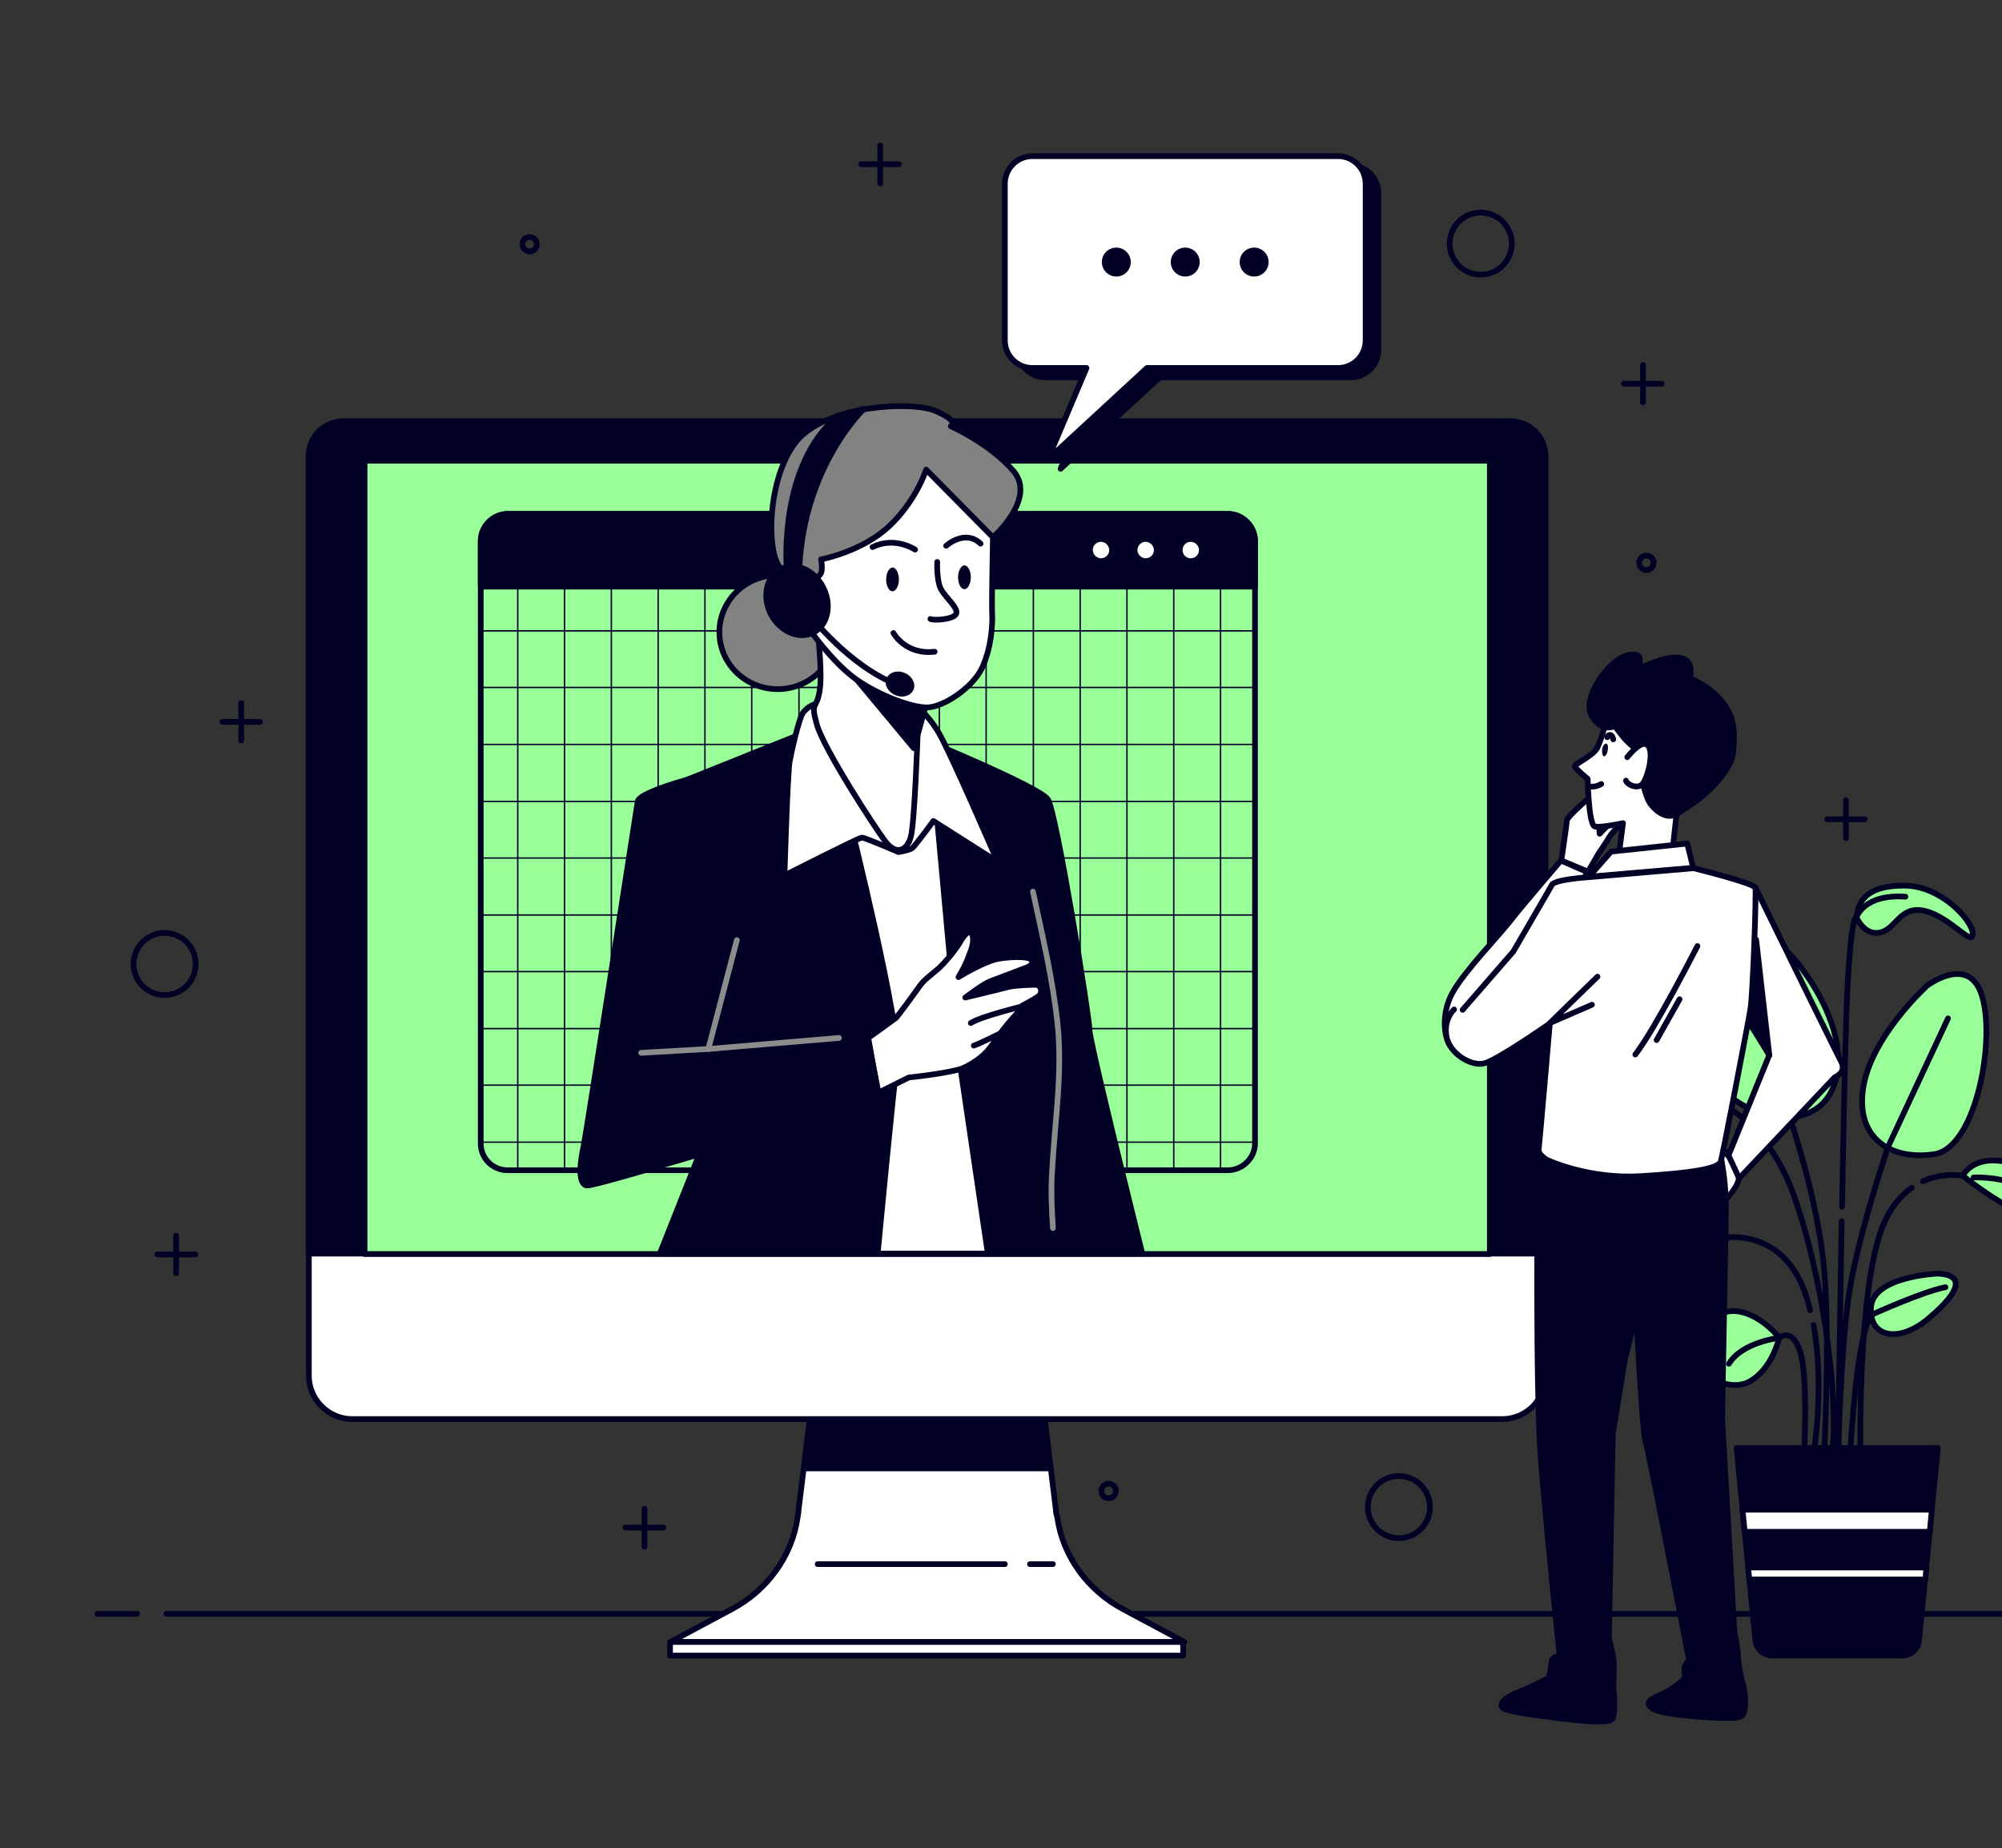 <?xml version="1.0" encoding="UTF-8"?> <svg xmlns="http://www.w3.org/2000/svg" width="352" height="325" viewBox="0 0 352 325" fill="none"><rect x="0" y="0" width="352" height="325" fill="#333333" stroke="none"/> <g clip-path="url(#clip0_303_3182)"> <path d="M29.246 283.799H355.898" stroke="#000125" stroke-miterlimit="10" stroke-linecap="round" stroke-linejoin="round"></path> <path d="M17.129 283.799H24.085" stroke="#000125" stroke-miterlimit="10" stroke-linecap="round" stroke-linejoin="round"></path> <path d="M298.526 192.543C298.526 192.543 296.656 197.704 292.692 198.377C288.727 199.05 281.696 191.346 286.109 187.381C290.522 183.342 296.581 189.7 298.526 192.543Z" fill="#99FF99" stroke="#000125" stroke-miterlimit="10" stroke-linecap="round" stroke-linejoin="round"></path> <path d="M304.586 167.185C304.586 167.185 298.751 181.472 301.07 188.503C303.389 195.534 317.975 200.696 322.164 191.57C326.353 182.444 317.003 169.504 313.487 166.662C309.971 163.894 305.783 164.866 304.586 167.185Z" fill="#99FF99" stroke="#000125" stroke-miterlimit="10" stroke-linecap="round" stroke-linejoin="round"></path> <path d="M338.845 173.319C338.845 173.319 328.747 182.444 327.55 191.645C326.353 200.77 333.16 204.062 340.191 202.94C347.222 201.743 350.738 183.94 348.643 175.712C346.624 167.41 338.845 173.319 338.845 173.319Z" fill="#99FF99" stroke="#000125" stroke-miterlimit="10" stroke-linecap="round" stroke-linejoin="round"></path> <path d="M340.715 223.958C340.715 223.958 329.42 224.407 328.972 229.792C328.523 235.178 333.908 236.375 339.294 231.662C344.754 227.025 345.428 224.182 340.715 223.958Z" fill="#99FF99" stroke="#000125" stroke-miterlimit="10" stroke-linecap="round" stroke-linejoin="round"></path> <path d="M329.195 231.139C329.195 231.139 338.096 227.1 342.061 226.352" stroke="#000125" stroke-miterlimit="10" stroke-linecap="round" stroke-linejoin="round"></path> <path d="M312.814 235.253C312.814 235.253 311.617 240.863 307.428 243.032C303.239 245.126 295.684 240.713 299.649 233.906C303.688 227.025 310.719 232.41 312.814 235.253Z" fill="#99FF99" stroke="#000125" stroke-miterlimit="10" stroke-linecap="round" stroke-linejoin="round"></path> <path d="M302.94 217.675C302.94 217.675 300.846 212.962 292.618 216.029C284.39 219.096 281.099 223.808 286.26 225.379C291.421 227.025 302.94 217.675 302.94 217.675Z" fill="#99FF99" stroke="#000125" stroke-miterlimit="10" stroke-linecap="round" stroke-linejoin="round"></path> <path d="M301.37 217.451C301.37 217.451 292.693 218.424 287.98 222.388" stroke="#000125" stroke-miterlimit="10" stroke-linecap="round" stroke-linejoin="round"></path> <path d="M326.428 161.351C326.428 161.351 327.849 164.642 330.617 163.969C333.459 163.296 334.132 159.032 338.62 160.229C343.108 161.426 346.848 166.587 346.848 164.193C346.848 161.874 341.238 155.741 334.88 155.741C328.522 155.666 326.652 158.284 326.428 161.351Z" fill="#99FF99" stroke="#000125" stroke-miterlimit="10" stroke-linecap="round" stroke-linejoin="round"></path> <path d="M320.743 255.3C320.743 255.3 321.79 235.628 320.743 223.36C319.696 211.093 314.759 196.732 314.759 196.732L308.85 170.327" stroke="#000125" stroke-miterlimit="10" stroke-linecap="round" stroke-linejoin="round"></path> <path d="M323.211 255.299C323.211 255.299 323.585 239.143 324.931 228.671C326.353 218.124 331.963 201.668 331.963 201.668L342.509 179.078" stroke="#000125" stroke-miterlimit="10" stroke-linecap="round" stroke-linejoin="round"></path> <path d="M329.194 231.14C329.194 231.14 326.726 231.813 325.305 255.674" stroke="#000125" stroke-miterlimit="10" stroke-linecap="round" stroke-linejoin="round"></path> <path d="M317.228 255C317.228 255 317.901 242.359 316.555 237.796C315.133 233.233 312.815 235.253 312.815 235.253C312.815 235.253 306.307 236.001 303.988 239.816" stroke="#000125" stroke-miterlimit="10" stroke-linecap="round" stroke-linejoin="round"></path> <path d="M318.873 233.009C320.743 243.256 319.023 254.626 319.023 254.626" stroke="#000125" stroke-miterlimit="10" stroke-linecap="round" stroke-linejoin="round"></path> <path d="M302.941 217.675C302.941 217.675 313.039 215.73 317.228 226.95C317.677 228.072 317.976 229.194 318.275 230.391" stroke="#000125" stroke-miterlimit="10" stroke-linecap="round" stroke-linejoin="round"></path> <path d="M345.127 206.755C345.127 206.755 347.221 202.042 355.449 205.109C363.677 208.176 366.969 212.888 361.807 214.459C356.646 216.18 345.127 206.755 345.127 206.755Z" fill="#99FF99" stroke="#000125" stroke-miterlimit="10" stroke-linecap="round" stroke-linejoin="round"></path> <path d="M346.996 207.054C346.996 207.054 355.449 206.605 359.488 211.542" stroke="#000125" stroke-miterlimit="10" stroke-linecap="round" stroke-linejoin="round"></path> <path d="M336.151 208.849C334.131 210.27 332.186 212.514 330.84 216.104C326.651 227.324 327.1 255 327.1 255" stroke="#000125" stroke-miterlimit="10" stroke-linecap="round" stroke-linejoin="round"></path> <path d="M345.127 206.754C345.127 206.754 341.761 206.081 338.096 207.727" stroke="#000125" stroke-miterlimit="10" stroke-linecap="round" stroke-linejoin="round"></path> <path d="M309.523 199.724C311.693 202.267 313.862 205.782 315.507 210.495C321.117 226.652 323.212 247.296 322.165 255.001" stroke="#000125" stroke-miterlimit="10" stroke-linecap="round" stroke-linejoin="round"></path> <path d="M308.326 198.377C303.39 193.29 298.453 192.542 298.453 192.542C298.453 192.542 291.197 190.598 288.43 193.216" stroke="#000125" stroke-miterlimit="10" stroke-linecap="round" stroke-linejoin="round"></path> <path d="M323.809 214.758C323.435 235.104 323.211 255.3 323.211 255.3" stroke="#000125" stroke-miterlimit="10" stroke-linecap="round" stroke-linejoin="round"></path> <path d="M323.883 212.215C324.107 198.751 324.406 185.586 324.631 178.48C325.304 160.229 326.426 161.276 326.426 161.276C326.426 161.276 327.698 157.162 335.028 157.686" stroke="#000125" stroke-miterlimit="10" stroke-linecap="round" stroke-linejoin="round"></path> <path d="M334.431 291.128H311.617C310.046 291.128 308.775 289.932 308.625 288.361L305.334 254.626H340.714L337.423 288.361C337.348 289.932 336.002 291.128 334.431 291.128Z" fill="#000125" stroke="#000125" stroke-miterlimit="10" stroke-linecap="round" stroke-linejoin="round"></path> <path d="M306.381 265.473L306.755 269.362H339.293L339.667 265.473H306.381Z" fill="white" stroke="#000125" stroke-miterlimit="10" stroke-linecap="round" stroke-linejoin="round"></path> <path d="M338.545 277.74L338.695 275.646H307.354L307.578 277.74H338.545Z" fill="white" stroke="#000125" stroke-miterlimit="10" stroke-linecap="round" stroke-linejoin="round"></path> <path d="M42.412 123.651V130.234" stroke="#000125" stroke-miterlimit="10" stroke-linecap="round" stroke-linejoin="round"></path> <path d="M45.703 126.942H39.121" stroke="#000125" stroke-miterlimit="10" stroke-linecap="round" stroke-linejoin="round"></path> <path d="M324.557 140.706V147.363" stroke="#000125" stroke-miterlimit="10" stroke-linecap="round" stroke-linejoin="round"></path> <path d="M327.848 144.072H321.266" stroke="#000125" stroke-miterlimit="10" stroke-linecap="round" stroke-linejoin="round"></path> <path d="M288.877 64.186V70.768" stroke="#000125" stroke-miterlimit="10" stroke-linecap="round" stroke-linejoin="round"></path> <path d="M292.169 67.477H285.512" stroke="#000125" stroke-miterlimit="10" stroke-linecap="round" stroke-linejoin="round"></path> <path d="M154.76 25.589V32.246" stroke="#000125" stroke-miterlimit="10" stroke-linecap="round" stroke-linejoin="round"></path> <path d="M158.052 28.88H151.395" stroke="#000125" stroke-miterlimit="10" stroke-linecap="round" stroke-linejoin="round"></path> <path d="M113.322 265.323V271.98" stroke="#000125" stroke-miterlimit="10" stroke-linecap="round" stroke-linejoin="round"></path> <path d="M116.614 268.614H109.957" stroke="#000125" stroke-miterlimit="10" stroke-linecap="round" stroke-linejoin="round"></path> <path d="M30.967 217.301V223.883" stroke="#000125" stroke-miterlimit="10" stroke-linecap="round" stroke-linejoin="round"></path> <path d="M34.333 220.592H27.676" stroke="#000125" stroke-miterlimit="10" stroke-linecap="round" stroke-linejoin="round"></path> <path d="M265.662 44.092C266.353 41.156 264.533 38.217 261.597 37.526C258.662 36.836 255.722 38.656 255.032 41.591C254.341 44.526 256.161 47.466 259.096 48.157C262.032 48.847 264.971 47.027 265.662 44.092Z" stroke="#000125" stroke-miterlimit="10" stroke-linecap="round" stroke-linejoin="round"></path> <path d="M251.277 266.266C251.968 263.33 250.148 260.391 247.213 259.7C244.277 259.01 241.338 260.829 240.647 263.765C239.956 266.7 241.776 269.64 244.712 270.331C247.647 271.021 250.587 269.201 251.277 266.266Z" stroke="#000125" stroke-miterlimit="10" stroke-linecap="round" stroke-linejoin="round"></path> <path d="M31.033 174.562C33.819 173.408 35.142 170.214 33.988 167.428C32.834 164.641 29.64 163.318 26.854 164.472C24.067 165.627 22.744 168.821 23.898 171.607C25.052 174.393 28.247 175.716 31.033 174.562Z" stroke="#000125" stroke-miterlimit="10" stroke-linecap="round" stroke-linejoin="round"></path> <path d="M290.746 98.968C290.746 99.641 290.223 100.239 289.475 100.239C288.802 100.239 288.203 99.716 288.203 98.968C288.203 98.294 288.727 97.696 289.475 97.696C290.223 97.696 290.746 98.294 290.746 98.968Z" stroke="#000125" stroke-miterlimit="10" stroke-linecap="round" stroke-linejoin="round"></path> <path d="M94.397 42.942C94.397 43.616 93.873 44.214 93.125 44.214C92.452 44.214 91.853 43.69 91.853 42.942C91.853 42.269 92.377 41.671 93.125 41.671C93.873 41.746 94.397 42.269 94.397 42.942Z" stroke="#000125" stroke-miterlimit="10" stroke-linecap="round" stroke-linejoin="round"></path> <path d="M196.199 262.182C196.199 262.855 195.676 263.453 194.928 263.453C194.18 263.453 193.656 262.93 193.656 262.182C193.656 261.509 194.18 260.91 194.928 260.91C195.676 260.91 196.199 261.509 196.199 262.182Z" stroke="#000125" stroke-miterlimit="10" stroke-linecap="round" stroke-linejoin="round"></path> <path d="M185.656 265.548L183.187 245.501H173.463H152.594H142.87L140.402 265.548C140.402 265.922 140.327 266.37 140.252 266.744C139.28 273.701 134.866 279.685 128.658 282.976L117.887 288.736H152.594H173.463H208.245L197.474 282.976C191.266 279.685 186.852 273.701 185.88 266.744C185.73 266.296 185.656 265.922 185.656 265.548Z" fill="white" stroke="#000125" stroke-miterlimit="10" stroke-linecap="round" stroke-linejoin="round"></path> <path d="M184.307 258.217L183.185 245.501H173.461H152.592H142.868L141.746 258.217H184.307Z" fill="#000125" stroke="#000125" stroke-miterlimit="10" stroke-linecap="round" stroke-linejoin="round"></path> <path d="M208.019 288.736H117.811V291.129H208.019V288.736Z" fill="white" stroke="#000125" stroke-miterlimit="10" stroke-linecap="round" stroke-linejoin="round"></path> <path d="M143.766 275.047H176.678" stroke="#000125" stroke-miterlimit="10" stroke-linecap="round" stroke-linejoin="round"></path> <path d="M185.131 275.047H181.092" stroke="#000125" stroke-miterlimit="10" stroke-linecap="round" stroke-linejoin="round"></path> <path d="M264.119 249.541H61.934C57.745 249.541 54.305 246.1 54.305 241.911V80.044C54.305 76.753 56.998 74.135 60.214 74.135H265.764C269.055 74.135 271.673 76.828 271.673 80.044V241.911C271.748 246.175 268.307 249.541 264.119 249.541Z" fill="white" stroke="#000125" stroke-miterlimit="10" stroke-linecap="round" stroke-linejoin="round"></path> <path d="M271.749 220.518V80.492C271.749 76.977 268.906 74.06 265.316 74.06H60.663C57.148 74.06 54.23 76.902 54.23 80.492V220.443H271.749V220.518Z" fill="#000125" stroke="#000125" stroke-miterlimit="10" stroke-linecap="round" stroke-linejoin="round"></path> <path d="M261.95 81.016H64.103V220.518H261.95V81.016Z" fill="#99FF99" stroke="#000125" stroke-miterlimit="10" stroke-linecap="round" stroke-linejoin="round"></path> <path d="M220.661 103.157H84.525V95.153C84.525 92.535 86.695 90.366 89.313 90.366H215.874C218.492 90.366 220.661 92.535 220.661 95.153V103.157Z" fill="#000125" stroke="#000125" stroke-miterlimit="10" stroke-linecap="round" stroke-linejoin="round"></path> <path d="M195.528 96.724C195.528 97.846 194.631 98.669 193.583 98.669C192.536 98.669 191.639 97.771 191.639 96.724C191.639 95.602 192.536 94.779 193.583 94.779C194.631 94.779 195.528 95.677 195.528 96.724Z" fill="white" stroke="#000125" stroke-miterlimit="10" stroke-linecap="round" stroke-linejoin="round"></path> <path d="M203.382 96.724C203.382 97.846 202.484 98.669 201.437 98.669C200.39 98.669 199.492 97.771 199.492 96.724C199.492 95.602 200.39 94.779 201.437 94.779C202.484 94.779 203.382 95.677 203.382 96.724Z" fill="white" stroke="#000125" stroke-miterlimit="10" stroke-linecap="round" stroke-linejoin="round"></path> <path d="M211.311 96.724C211.311 97.846 210.414 98.669 209.367 98.669C208.245 98.669 207.422 97.771 207.422 96.724C207.422 95.602 208.319 94.779 209.367 94.779C210.414 94.779 211.311 95.677 211.311 96.724Z" fill="white" stroke="#000125" stroke-miterlimit="10" stroke-linecap="round" stroke-linejoin="round"></path> <path d="M215.874 205.782H89.238C86.62 205.782 84.525 203.688 84.525 201.07V95.153C84.525 92.535 86.695 90.366 89.313 90.366H215.874C218.492 90.366 220.661 92.535 220.661 95.153V201.07C220.661 203.613 218.492 205.782 215.874 205.782Z" stroke="#000125" stroke-miterlimit="10" stroke-linecap="round" stroke-linejoin="round"></path> <path d="M91.033 100.24V206.157" stroke="#000125" stroke-width="0.25" stroke-miterlimit="10" stroke-linecap="round" stroke-linejoin="round"></path> <path d="M99.262 100.24V206.157" stroke="#000125" stroke-width="0.25" stroke-miterlimit="10" stroke-linecap="round" stroke-linejoin="round"></path> <path d="M107.488 100.24V206.157" stroke="#000125" stroke-width="0.25" stroke-miterlimit="10" stroke-linecap="round" stroke-linejoin="round"></path> <path d="M115.717 100.24V206.157" stroke="#000125" stroke-width="0.25" stroke-miterlimit="10" stroke-linecap="round" stroke-linejoin="round"></path> <path d="M123.945 100.24V206.157" stroke="#000125" stroke-width="0.25" stroke-miterlimit="10" stroke-linecap="round" stroke-linejoin="round"></path> <path d="M132.172 100.24V206.157" stroke="#000125" stroke-width="0.25" stroke-miterlimit="10" stroke-linecap="round" stroke-linejoin="round"></path> <path d="M140.477 100.24V206.157" stroke="#000125" stroke-width="0.25" stroke-miterlimit="10" stroke-linecap="round" stroke-linejoin="round"></path> <path d="M148.703 100.24V206.157" stroke="#000125" stroke-width="0.25" stroke-miterlimit="10" stroke-linecap="round" stroke-linejoin="round"></path> <path d="M156.932 100.24V206.157" stroke="#000125" stroke-width="0.25" stroke-miterlimit="10" stroke-linecap="round" stroke-linejoin="round"></path> <path d="M165.16 100.24V206.157" stroke="#000125" stroke-width="0.25" stroke-miterlimit="10" stroke-linecap="round" stroke-linejoin="round"></path> <path d="M173.387 100.24V206.157" stroke="#000125" stroke-width="0.25" stroke-miterlimit="10" stroke-linecap="round" stroke-linejoin="round"></path> <path d="M181.691 100.24V206.157" stroke="#000125" stroke-width="0.25" stroke-miterlimit="10" stroke-linecap="round" stroke-linejoin="round"></path> <path d="M189.918 100.24V206.157" stroke="#000125" stroke-width="0.25" stroke-miterlimit="10" stroke-linecap="round" stroke-linejoin="round"></path> <path d="M198.146 100.24V206.157" stroke="#000125" stroke-width="0.25" stroke-miterlimit="10" stroke-linecap="round" stroke-linejoin="round"></path> <path d="M206.375 100.24V206.157" stroke="#000125" stroke-width="0.25" stroke-miterlimit="10" stroke-linecap="round" stroke-linejoin="round"></path> <path d="M214.602 100.24V206.157" stroke="#000125" stroke-width="0.25" stroke-miterlimit="10" stroke-linecap="round" stroke-linejoin="round"></path> <path d="M84.676 110.936H220.961" stroke="#000125" stroke-width="0.25" stroke-miterlimit="10" stroke-linecap="round" stroke-linejoin="round"></path> <path d="M84.676 120.884H220.961" stroke="#000125" stroke-width="0.25" stroke-miterlimit="10" stroke-linecap="round" stroke-linejoin="round"></path> <path d="M84.676 130.908H220.961" stroke="#000125" stroke-width="0.25" stroke-miterlimit="10" stroke-linecap="round" stroke-linejoin="round"></path> <path d="M84.676 140.93H220.961" stroke="#000125" stroke-width="0.25" stroke-miterlimit="10" stroke-linecap="round" stroke-linejoin="round"></path> <path d="M84.676 150.88H220.961" stroke="#000125" stroke-width="0.25" stroke-miterlimit="10" stroke-linecap="round" stroke-linejoin="round"></path> <path d="M84.676 160.902H220.961" stroke="#000125" stroke-width="0.25" stroke-miterlimit="10" stroke-linecap="round" stroke-linejoin="round"></path> <path d="M84.676 170.85H220.961" stroke="#000125" stroke-width="0.25" stroke-miterlimit="10" stroke-linecap="round" stroke-linejoin="round"></path> <path d="M84.676 180.874H220.961" stroke="#000125" stroke-width="0.25" stroke-miterlimit="10" stroke-linecap="round" stroke-linejoin="round"></path> <path d="M84.676 190.822H220.961" stroke="#000125" stroke-width="0.25" stroke-miterlimit="10" stroke-linecap="round" stroke-linejoin="round"></path> <path d="M84.676 200.846H220.961" stroke="#000125" stroke-width="0.25" stroke-miterlimit="10" stroke-linecap="round" stroke-linejoin="round"></path> <path d="M278.929 140.706C278.929 140.706 275.488 143.698 275.488 144.296C275.488 144.895 274.516 151.328 274.516 151.328L279.228 153.272L281.173 149.906C281.173 149.906 282.145 148.56 282.893 147.288C283.641 146.017 285.362 144.67 285.362 144.67L283.492 144.296L281.248 146.615L281.023 143.249L278.929 140.706Z" fill="white" stroke="#000125" stroke-miterlimit="10" stroke-linecap="round" stroke-linejoin="round"></path> <path d="M274.442 151.328C274.442 151.328 267.635 159.257 265.54 161.95C263.446 164.642 257.537 170.701 255.368 174.591C253.273 178.406 253.797 183.118 255.592 184.614C257.462 186.11 264.718 182.894 267.859 176.61C270.926 170.327 279.079 153.348 279.079 153.348L274.442 151.328Z" fill="white" stroke="#000125" stroke-miterlimit="10" stroke-linecap="round" stroke-linejoin="round"></path> <path d="M282.595 126.27C282.595 126.27 281.622 129.86 280.874 131.431C280.126 133.002 276.536 134.423 276.91 134.872C277.284 135.395 279.154 136.966 279.154 136.966C279.154 136.966 279.304 145.119 280.426 145.344C281.548 145.568 285.362 144.745 285.362 144.745L284.614 150.43L294.114 149.084L295.012 141.08C295.012 141.08 299.2 137.864 299.2 134.797C299.2 131.73 294.264 125.522 289.551 124.25C284.839 123.053 284.016 123.876 282.595 126.27Z" fill="white" stroke="#000125" stroke-miterlimit="10" stroke-linecap="round" stroke-linejoin="round"></path> <path d="M282.67 131.954C282.595 132.553 282.296 133.002 281.996 133.002C281.772 132.927 281.622 132.403 281.697 131.805C281.772 131.206 282.071 130.758 282.37 130.758C282.67 130.758 282.819 131.281 282.67 131.954Z" fill="#000125"></path> <path d="M282.596 129.636C282.596 129.262 283.419 128.813 283.643 130.01" stroke="#000125" stroke-miterlimit="10" stroke-linecap="round" stroke-linejoin="round"></path> <path d="M279.752 138.313C279.752 138.313 280.5 138.462 281.547 137.864" stroke="#000125" stroke-miterlimit="10" stroke-linecap="round" stroke-linejoin="round"></path> <path d="M287.831 117.817C287.831 117.817 289.701 114.451 286.26 115.199C282.819 115.947 278.107 122.754 279.827 125.821C281.547 128.888 283.941 127.691 283.941 127.691C283.941 127.691 285.063 129.262 285.886 130.159C286.783 131.057 287.831 131.88 287.831 131.88C287.831 131.88 288.728 139.285 290.149 141.304C291.645 143.249 293.366 143.922 294.712 143.174C296.059 142.426 298.452 140.706 298.452 140.706C298.452 140.706 304.361 136.218 304.735 132.328C305.109 128.364 304.885 125.896 302.641 123.203C300.397 120.51 297.106 119.238 297.106 119.238C297.106 119.238 298.078 115.872 295.161 115.648C292.169 115.349 287.831 117.817 287.831 117.817Z" fill="#000125" stroke="#000125" stroke-miterlimit="10" stroke-linecap="round" stroke-linejoin="round"></path> <path d="M286.111 133.151C286.111 133.151 288.58 129.935 289.702 131.057C290.824 132.179 289.851 136.218 288.954 137.639C288.056 139.06 285.962 137.864 285.887 137.265" fill="white"></path> <path d="M286.111 133.151C286.111 133.151 288.58 129.935 289.702 131.057C290.824 132.179 289.851 136.218 288.954 137.639C288.056 139.06 285.962 137.864 285.887 137.265" stroke="#000125" stroke-miterlimit="10" stroke-linecap="round" stroke-linejoin="round"></path> <path d="M279.379 154.17L283.269 149.757L296.658 148.336L297.705 152.599L279.379 154.17Z" fill="white" stroke="#000125" stroke-miterlimit="10" stroke-linecap="round" stroke-linejoin="round"></path> <path d="M303.838 203.239L302.118 200.846L302.043 212.44C302.043 212.44 305.559 209.074 305.708 207.278C305.933 205.408 303.838 203.239 303.838 203.239Z" fill="white" stroke="#000125" stroke-miterlimit="10" stroke-linecap="round" stroke-linejoin="round"></path> <path d="M308.626 156.04C308.626 156.04 322.689 184.763 323.736 186.708C324.708 188.653 322.614 189.401 322.614 189.401L305.784 207.203L303.914 203.164L311.095 185.511L304.512 174.964C304.512 175.114 308.103 157.162 308.626 156.04Z" fill="white" stroke="#000125" stroke-miterlimit="10" stroke-linecap="round" stroke-linejoin="round"></path> <path d="M308.776 165.24L311.095 185.586L307.43 179.377L308.776 165.24Z" fill="#000125" stroke="#000125" stroke-miterlimit="10" stroke-linecap="round" stroke-linejoin="round"></path> <path d="M270.403 202.191C270.403 202.191 270.403 202.49 270.403 203.089C270.328 209.148 269.954 244.229 270.926 256.795C272.048 270.558 274.218 291.054 274.218 291.054C274.218 291.054 272.796 291.502 272.796 292.176C272.796 292.849 272.348 295.018 272.348 295.018C272.348 295.018 269.206 296.738 267.112 297.486C265.017 298.234 263.297 299.656 264.269 300.329C265.242 301.077 269.954 301.6 274.592 302.199C279.304 302.797 282.82 302.947 283.418 302.348C284.016 301.75 283.867 298.608 283.717 297.486C283.568 296.364 283.867 294.046 283.717 292.176C283.568 290.306 282.894 288.735 282.894 287.613C282.894 286.491 283.568 252.083 283.568 252.083L285.662 239.217L287.682 231.064C287.682 231.064 288.804 252.083 289.252 253.13C289.701 254.102 296.957 291.802 296.957 291.802L296.134 293.223L296.284 295.093C296.284 295.093 294.713 296.664 292.768 297.636C290.748 298.608 288.953 299.207 290.374 300.329C291.796 301.451 297.63 301.75 298.902 301.9C300.173 302.049 304.736 302.199 305.26 302.049C305.858 301.9 306.681 302.049 306.83 300.03C306.98 298.01 306.382 295.841 306.232 295.317C306.082 294.719 305.634 292.774 305.559 290.904C305.409 289.034 304.96 287.164 304.96 287.164L302.791 249.54L303.464 212.588C303.464 212.588 303.464 209.148 303.016 206.156C302.567 203.164 302.193 200.845 302.193 200.845L271.001 199.573" fill="#000125"></path> <path d="M270.403 202.191C270.403 202.191 270.403 202.49 270.403 203.089C270.328 209.148 269.954 244.229 270.926 256.795C272.048 270.558 274.218 291.054 274.218 291.054C274.218 291.054 272.796 291.502 272.796 292.176C272.796 292.849 272.348 295.018 272.348 295.018C272.348 295.018 269.206 296.738 267.112 297.486C265.017 298.234 263.297 299.656 264.269 300.329C265.242 301.077 269.954 301.6 274.592 302.199C279.304 302.797 282.82 302.947 283.418 302.348C284.016 301.75 283.867 298.608 283.717 297.486C283.568 296.364 283.867 294.046 283.717 292.176C283.568 290.306 282.894 288.735 282.894 287.613C282.894 286.491 283.568 252.083 283.568 252.083L285.662 239.217L287.682 231.064C287.682 231.064 288.804 252.083 289.252 253.13C289.701 254.102 296.957 291.802 296.957 291.802L296.134 293.223L296.284 295.093C296.284 295.093 294.713 296.664 292.768 297.636C290.748 298.608 288.953 299.207 290.374 300.329C291.796 301.451 297.63 301.75 298.902 301.9C300.173 302.049 304.736 302.199 305.26 302.049C305.858 301.9 306.681 302.049 306.83 300.03C306.98 298.01 306.382 295.841 306.232 295.317C306.082 294.719 305.634 292.774 305.559 290.904C305.409 289.034 304.96 287.164 304.96 287.164L302.791 249.54L303.464 212.588C303.464 212.588 303.464 209.148 303.016 206.156C302.567 203.164 302.193 200.845 302.193 200.845L271.001 199.573" stroke="#000125" stroke-miterlimit="10" stroke-linecap="round" stroke-linejoin="round"></path> <path d="M257.161 177.582L266.063 167.335C266.063 167.335 272.346 156.563 272.869 155.591C273.393 154.619 279.452 154.245 279.452 154.245L297.778 152.674C297.778 152.674 308.399 155.292 308.624 156.115C308.848 157.012 308.175 174.74 307.801 177.208C307.427 179.676 302.939 202.864 302.565 204.211C302.191 205.557 297.03 206.305 288.353 206.829C279.676 207.352 272.271 204.211 271.673 203.762C271.074 203.238 270.401 202.79 270.551 201.892C270.7 200.994 272.495 179.976 272.495 179.976C272.495 179.976 263.071 186.558 260.901 187.007C258.657 187.53 254.843 185.287 254.319 182.22C253.795 179.153 255.665 177.507 255.665 177.507" fill="white"></path> <path d="M257.161 177.582L266.063 167.335C266.063 167.335 272.346 156.563 272.869 155.591C273.393 154.619 279.452 154.245 279.452 154.245L297.778 152.674C297.778 152.674 308.399 155.292 308.624 156.115C308.848 157.012 308.175 174.74 307.801 177.208C307.427 179.676 302.939 202.864 302.565 204.211C302.191 205.557 297.03 206.305 288.353 206.829C279.676 207.352 272.271 204.211 271.673 203.762C271.074 203.238 270.401 202.79 270.551 201.892C270.7 200.994 272.495 179.976 272.495 179.976C272.495 179.976 263.071 186.558 260.901 187.007C258.657 187.53 254.843 185.287 254.319 182.22C253.795 179.153 255.665 177.507 255.665 177.507" stroke="#000125" stroke-miterlimit="10" stroke-linecap="round" stroke-linejoin="round"></path> <path d="M298.45 166.362C298.45 166.362 290.97 181.023 287.529 185.436" stroke="#000125" stroke-miterlimit="10" stroke-linecap="round" stroke-linejoin="round"></path> <path d="M295.309 175.712L291.27 182.892" stroke="#000125" stroke-miterlimit="10" stroke-linecap="round" stroke-linejoin="round"></path> <path d="M280.874 171.748L272.496 179.901L279.901 176.685" stroke="#000125" stroke-miterlimit="10" stroke-linecap="round" stroke-linejoin="round"></path> <path d="M154.313 220.443H173.835L174.434 183.791L166.58 135.47L143.99 135.694L154.687 188.353L154.313 220.443Z" fill="white" stroke="#000125" stroke-miterlimit="10" stroke-linecap="round" stroke-linejoin="round"></path> <path d="M168.6 185.96L173.686 220.443H200.839C199.866 216.478 191.563 183.192 191.563 181.098C191.563 178.929 185.729 142.725 184.233 140.556C182.737 138.387 162.541 130.084 162.541 130.084L164.561 141.753L168.6 185.96Z" fill="#000125" stroke="#000125" stroke-miterlimit="10" stroke-linecap="round" stroke-linejoin="round"></path> <path d="M181.615 156.787C183.261 164.492 185.131 172.271 185.954 180.125C186.851 188.577 185.43 197.553 184.981 206.006C184.757 209.372 184.906 212.588 185.131 215.954" stroke="#8C8C8C" stroke-miterlimit="10" stroke-linecap="round" stroke-linejoin="round"></path> <path d="M136.734 121.183C142.394 121.183 146.982 116.696 146.982 111.16C146.982 105.624 142.394 101.137 136.734 101.137C131.074 101.137 126.486 105.624 126.486 111.16C126.486 116.696 131.074 121.183 136.734 121.183Z" fill="#828282" stroke="#000125" stroke-miterlimit="10" stroke-linecap="round" stroke-linejoin="round"></path> <path d="M116.015 220.443H154.313C154.762 215.955 157.006 191.944 157.754 186.783C158.576 181.098 149.451 144.446 149.451 144.446L142.42 128.439L114.07 139.808L124.916 198.003L116.015 220.443Z" fill="#000125" stroke="#000125" stroke-miterlimit="10" stroke-linecap="round" stroke-linejoin="round"></path> <path d="M143.614 123.801C143.614 123.801 142.418 123.801 141.221 125.297C140.473 126.195 139.052 132.628 138.827 133.974C138.453 136.368 137.93 153.946 137.93 153.946C137.93 153.946 151.02 147.288 151.543 147.288C152.067 147.288 157.976 149.832 157.976 149.832C157.976 149.832 159.846 149.532 160.37 149.158C160.893 148.784 164.11 144.371 164.11 144.371L175.404 151.552C175.404 151.552 166.877 131.73 164.858 128.514C162.838 125.297 161.417 124.4 160.07 123.951C158.724 123.577 143.614 123.801 143.614 123.801Z" fill="white" stroke="#000125" stroke-miterlimit="10" stroke-linecap="round" stroke-linejoin="round"></path> <path d="M143.242 106.223C143.242 106.223 144.738 117.518 144.14 121.258C143.616 124.998 142.419 123.128 143.616 127.391C144.813 131.655 153.864 145.642 155.734 148.036C157.604 150.43 159.474 149.607 160.147 147.138C160.82 144.595 161.344 129.112 161.344 129.112L163.214 122.305L143.242 106.223Z" fill="white" stroke="#000125" stroke-miterlimit="10" stroke-linecap="round" stroke-linejoin="round"></path> <path d="M150.648 119.537L160.672 131.58L161.345 129.186L163.215 122.38L150.648 119.537Z" fill="#000125" stroke="#000125" stroke-miterlimit="10" stroke-linecap="round" stroke-linejoin="round"></path> <path d="M174.583 94.48C174.583 94.48 174.359 105.251 174.434 107.57C174.583 109.889 174.284 114.003 172.638 117.518C170.918 121.034 165.757 124.4 162.989 124.4C160.222 124.4 154.612 122.306 150.647 119.538C147.206 117.144 143.766 112.656 142.793 111.31C141.821 109.964 140.4 104.428 140.4 104.428L139.577 99.866L138.754 96.126C138.754 96.126 146.384 96.35 150.498 92.161C154.612 87.898 163.288 79.595 163.288 79.595L173.461 89.917L174.583 94.48Z" fill="white" stroke="#000125" stroke-miterlimit="10" stroke-linecap="round" stroke-linejoin="round"></path> <path d="M164.785 98.819C164.785 98.819 164.635 102.334 165.533 103.755C166.355 105.176 168.674 107.046 168.076 108.019C167.477 108.991 163.962 109.141 163.588 108.842" stroke="#000125" stroke-miterlimit="10" stroke-linecap="round" stroke-linejoin="round"></path> <path d="M157.08 111.31C157.08 111.31 159.174 115.199 164.336 114.601" stroke="#000125" stroke-miterlimit="10" stroke-linecap="round" stroke-linejoin="round"></path> <path d="M160.894 96.649C160.894 96.649 157.378 94.255 153.414 96.2" stroke="#000125" stroke-miterlimit="10" stroke-linecap="round" stroke-linejoin="round"></path> <path d="M166.355 95.976C166.355 95.976 169.647 92.984 172.414 95.602" stroke="#000125" stroke-miterlimit="10" stroke-linecap="round" stroke-linejoin="round"></path> <path d="M158.053 101.886C158.053 103.008 157.529 103.98 156.931 103.98C156.332 103.98 155.809 103.082 155.809 101.886C155.809 100.764 156.332 99.791 156.931 99.791C157.529 99.791 158.053 100.764 158.053 101.886Z" fill="#000125"></path> <path d="M170.693 101.512C170.693 102.634 170.17 103.606 169.571 103.606C168.973 103.606 168.449 102.708 168.449 101.512C168.449 100.39 168.973 99.417 169.571 99.417C170.17 99.417 170.693 100.39 170.693 101.512Z" fill="#000125"></path> <path d="M162.84 82.586C162.84 82.586 161.119 88.047 156.332 92.535C151.545 97.023 144.364 98.369 144.364 98.369C144.364 98.369 144.738 100.239 144.289 100.912C143.841 101.586 142.719 102.259 142.719 102.259C142.719 102.259 139.876 102.708 137.258 99.94C134.64 97.098 134.939 84.157 139.876 77.799C144.813 71.366 160.072 70.394 164.485 72.264C168.824 74.134 167.178 74.957 167.178 74.957C167.178 74.957 173.985 77.949 178.174 82.811C182.363 87.673 174.583 94.48 174.583 94.48L162.84 82.586Z" fill="#828282" stroke="#000125" stroke-miterlimit="10" stroke-linecap="round" stroke-linejoin="round"></path> <path d="M138.307 99.491C138.307 99.491 136.961 81.689 147.358 73.087L151.921 71.89C151.921 71.89 141.374 81.838 140.551 99.865L138.307 99.491Z" fill="#000125" stroke="#000125" stroke-miterlimit="10" stroke-linecap="round" stroke-linejoin="round"></path> <path d="M144.739 103.306C146.31 106.373 145.562 109.963 143.018 111.235C140.475 112.507 137.184 111.085 135.538 108.019C133.968 104.952 134.716 101.361 137.259 100.09C139.802 98.743 143.168 100.165 144.739 103.306Z" fill="#000125" stroke="#000125" stroke-miterlimit="10" stroke-linecap="round" stroke-linejoin="round"></path> <path d="M142.195 107.944C142.195 107.944 149.301 117.294 158.053 120.51" stroke="#000125" stroke-miterlimit="10" stroke-linecap="round" stroke-linejoin="round"></path> <path d="M160.147 121.109C159.773 121.931 158.651 122.231 157.604 121.782C156.557 121.333 155.959 120.286 156.333 119.463C156.707 118.64 157.829 118.341 158.876 118.79C159.923 119.239 160.521 120.286 160.147 121.109Z" fill="#000125" stroke="#000125" stroke-miterlimit="10" stroke-linecap="round" stroke-linejoin="round"></path> <path d="M152.666 182.519C152.666 182.519 157.154 179.303 157.528 179.004C157.902 178.63 160.819 174.665 161.642 173.468C162.465 172.272 163.961 171.224 165.083 170.252C166.13 169.28 167.925 167.185 168.748 165.764C169.571 164.343 170.618 163.071 170.992 164.567C171.366 166.063 170.394 167.858 170.02 168.906C169.646 169.953 168.524 171.823 168.524 171.823C168.524 171.823 172.862 169.13 175.48 168.606C178.098 168.158 181.389 168.158 181.464 168.98C181.614 169.803 180.791 170.028 179.594 170.476C178.397 170.925 175.256 172.122 174.059 172.571C172.862 173.02 169.72 175.413 169.72 175.413C169.72 175.413 175.704 173.992 177.051 173.618C178.322 173.244 181.539 173.169 182.212 173.169C182.885 173.169 183.484 174.441 182.586 175.189C181.614 175.862 179.744 176.834 179.744 176.834C179.744 176.834 179.07 178.031 177.948 179.153C176.901 180.35 175.704 181.846 174.508 183.641C173.311 185.436 171.59 186.708 169.646 187.68C167.776 188.653 159.772 189.476 159.772 189.476L154.386 192.168L152.666 182.519Z" fill="white" stroke="#000125" stroke-miterlimit="10" stroke-linecap="round" stroke-linejoin="round"></path> <path d="M179.667 176.984C179.667 176.984 172.337 178.78 170.691 179.902" stroke="#000125" stroke-miterlimit="10" stroke-linecap="round" stroke-linejoin="round"></path> <path d="M175.78 181.771C175.78 181.771 171.666 183.791 171.217 183.866" stroke="#000125" stroke-miterlimit="10" stroke-linecap="round" stroke-linejoin="round"></path> <path d="M124.617 136.068C124.617 136.068 112.424 139.06 112.125 140.93C111.826 142.8 103.149 198.975 102.626 201.444C102.102 203.912 101.429 208.101 103.149 208.475C104.795 208.774 154.686 193.29 154.686 193.29L152.293 181.322L126.188 184.314L130.002 160.827" fill="#000125"></path> <path d="M124.617 136.068C124.617 136.068 112.424 139.06 112.125 140.93C111.826 142.8 103.149 198.975 102.626 201.444C102.102 203.912 101.429 208.101 103.149 208.475C104.795 208.774 154.686 193.29 154.686 193.29L152.293 181.322L126.188 184.314L130.002 160.827" stroke="#000125" stroke-miterlimit="10" stroke-linecap="round" stroke-linejoin="round"></path> <path d="M124.541 184.464L112.723 185.137" stroke="#8C8C8C" stroke-miterlimit="10" stroke-linecap="round" stroke-linejoin="round"></path> <path d="M147.507 182.519L124.543 184.464L129.555 165.315" stroke="#8C8C8C" stroke-miterlimit="10" stroke-linecap="round" stroke-linejoin="round"></path> <path d="M237.49 29.104H183.784C181.091 29.104 178.922 31.274 178.922 33.966V61.493C178.922 64.186 181.091 66.355 183.784 66.355H193.283L186.477 82.437L203.905 66.355H237.49C240.183 66.355 242.352 64.186 242.352 61.493V33.966C242.352 31.274 240.183 29.104 237.49 29.104Z" fill="#000125" stroke="#000125" stroke-miterlimit="10" stroke-linecap="round" stroke-linejoin="round"></path> <path d="M235.246 27.459H181.54C178.847 27.459 176.678 29.628 176.678 32.321V59.847C176.678 62.54 178.847 64.709 181.54 64.709H191.039L184.233 80.791L201.661 64.709H235.246C237.939 64.709 240.108 62.54 240.108 59.847V32.321C240.108 29.628 237.939 27.459 235.246 27.459Z" fill="white" stroke="#000125" stroke-miterlimit="10" stroke-linecap="round" stroke-linejoin="round"></path> <path d="M196.276 48.627C197.68 48.627 198.819 47.489 198.819 46.084C198.819 44.679 197.68 43.541 196.276 43.541C194.871 43.541 193.732 44.679 193.732 46.084C193.732 47.489 194.871 48.627 196.276 48.627Z" fill="#000125"></path> <path d="M208.393 48.627C209.797 48.627 210.936 47.489 210.936 46.084C210.936 44.679 209.797 43.541 208.393 43.541C206.988 43.541 205.85 44.679 205.85 46.084C205.85 47.489 206.988 48.627 208.393 48.627Z" fill="#000125"></path> <path d="M220.51 48.627C221.915 48.627 223.053 47.489 223.053 46.084C223.053 44.679 221.915 43.541 220.51 43.541C219.105 43.541 217.967 44.679 217.967 46.084C217.967 47.489 219.105 48.627 220.51 48.627Z" fill="#000125"></path> </g> <defs> <clipPath id="clip0_303_3182"> <rect width="352" height="325" fill="white"></rect> </clipPath> </defs> </svg> 